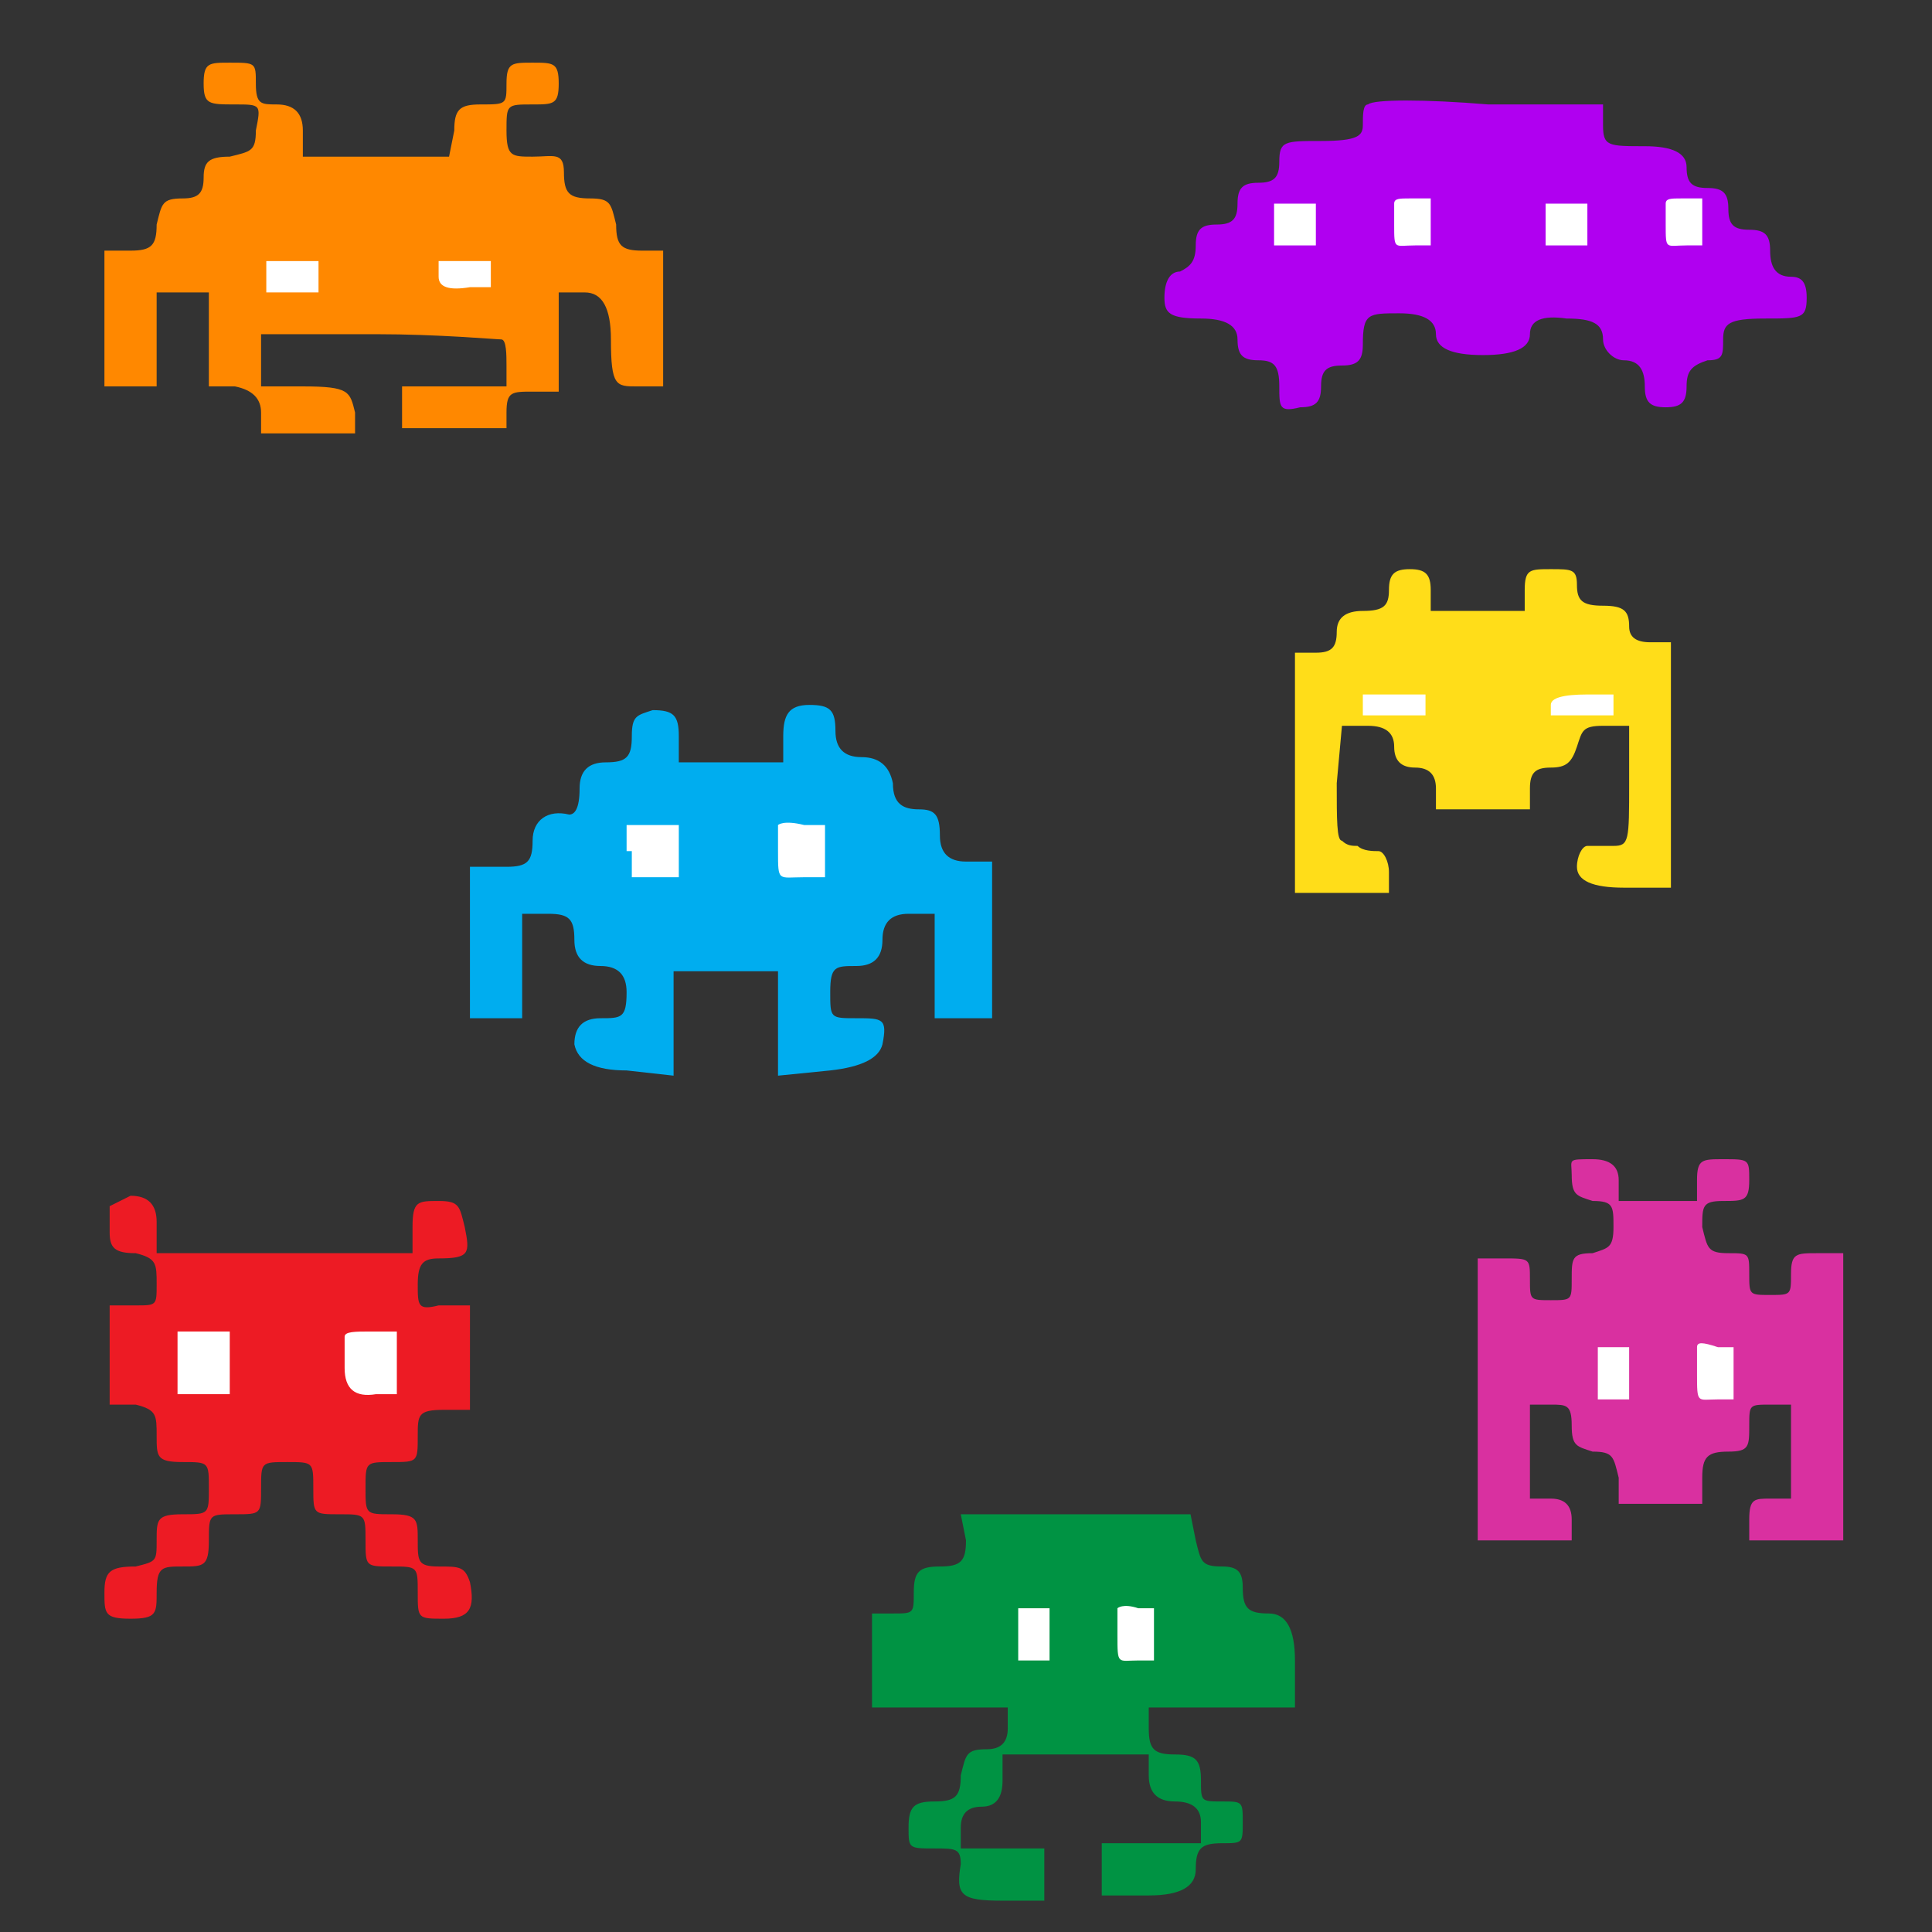 <svg id="Layer_1" xmlns="http://www.w3.org/2000/svg" viewBox="0 0 37 37"><rect x="0" y="0" width="37" height="37" fill="#333333" stroke="none"/><defs><style>.cls-1{fill:#00adef;}.cls-2{fill:#009343;}.cls-3{fill:#fff;}.cls-4{fill:#ffdd19;}.cls-5{fill:#ed1b24;}.cls-6{fill:#f80;}.cls-7{fill:#b000f0;}.cls-8{fill:#d930a0;}</style></defs><g><path class="cls-6" d="M3.9,1.6c0,.4,.1,.4,.6,.4s.5,0,.4,.5c0,.4-.1,.4-.5,.5-.4,0-.5,.1-.5,.4s-.1,.4-.4,.4c-.4,0-.4,.1-.5,.5,0,.4-.1,.5-.5,.5h-.5v2.6h1v-1.8h1v1.8h.5q.5,.1,.5,.5v.4h1.8v-.4c-.1-.4-.1-.5-1-.5h-.8v-1h2.2c1.2,0,2.3,.1,2.4,.1s.1,.3,.1,.5v.4h-2v.8h2v-.3c0-.4,.1-.4,.5-.4h.5v-1.9h.5q.5,0,.5,.9c0,.9,.1,.9,.5,.9h.5v-2.6h-.4c-.4,0-.5-.1-.5-.5-.1-.4-.1-.5-.5-.5s-.5-.1-.5-.5-.2-.3-.6-.3-.5,0-.5-.5,0-.5,.5-.5c.4,0,.5,0,.5-.4s-.1-.4-.5-.4-.5,0-.5,.4,0,.4-.5,.4c-.4,0-.5,.1-.5,.5l-.1,.5h-2.8v-.5q0-.5-.5-.5c-.3,0-.4,0-.4-.4s0-.4-.5-.4c-.4,0-.5,0-.5,.4Z"/><g><path class="cls-3" d="M8.4,5v.3q0,.3,.6,.2h.4v-.5h-1Z"/><path class="cls-3" d="M5.1,5.3v.3h1v-.6h-1v.3Z"/></g></g><g><path class="cls-8" d="M30.1,22.5c0,.4,.1,.4,.4,.5,.4,0,.4,.1,.4,.5s-.1,.4-.4,.5c-.4,0-.4,.1-.4,.5s0,.4-.4,.4-.4,0-.4-.4,0-.4-.5-.4h-.5v5.4h1.8v-.4q0-.4-.4-.4h-.4v-1.8h.4c.3,0,.4,0,.4,.4s.1,.4,.4,.5c.4,0,.4,.1,.5,.5v.5h1.6v-.5c0-.4,.1-.5,.5-.5s.4-.1,.4-.5,0-.4,.4-.4h.4v1.8h-.4c-.3,0-.4,0-.4,.4v.4h1.8v-5.5h-.5c-.4,0-.5,0-.5,.4s0,.4-.4,.4-.4,0-.4-.4,0-.4-.4-.4-.4-.1-.5-.5c0-.4,0-.5,.4-.5s.5,0,.5-.4,0-.4-.5-.4c-.4,0-.5,0-.5,.4v.4h-1.5v-.4q0-.4-.5-.4c-.5,0-.4,0-.4,.3Z"/><g><path class="cls-3" d="M32.5,25.8v.5c0,.6,0,.5,.4,.5h.3v-1h-.3c-.3-.1-.4-.1-.4,0Z"/><path class="cls-3" d="M30.6,26.3v.5h.6v-1h-.6v.5Z"/></g></g><g><path class="cls-2" d="M18.5,29.5c0,.4-.1,.5-.5,.5s-.5,.1-.5,.5,0,.4-.4,.4h-.4v1.8h2.6v.4q0,.4-.4,.4c-.4,0-.4,.1-.5,.5,0,.4-.1,.5-.5,.5s-.5,.1-.5,.5,0,.4,.5,.4c.4,0,.5,0,.5,.3-.1,.6,0,.7,.8,.7h.8v-1h-1.6v-.4q0-.4,.4-.4t.4-.5v-.5h2.8v.4q0,.5,.5,.5,.5,0,.5,.4v.4h-1.9v1h.9q.9,0,.9-.5c0-.4,.1-.5,.5-.5s.4,0,.4-.4,0-.4-.4-.4-.4,0-.4-.4-.1-.5-.5-.5-.5-.1-.5-.5v-.4h2.8v-.9q0-.9-.5-.9c-.4,0-.5-.1-.5-.5,0-.3-.1-.4-.4-.4-.4,0-.4-.1-.5-.5l-.1-.5h-4.4l.1,.5Z"/><g><path class="cls-3" d="M21.4,30.8v.5c0,.6,0,.5,.4,.5h.3v-1h-.3c-.3-.1-.4,0-.4,0Z"/><path class="cls-3" d="M19.5,31.3v.5h.6v-1h-.6v.5Z"/></g></g><g><path class="cls-1" d="M12.1,14.1c0,.4-.1,.5-.5,.5q-.5,0-.5,.5c0,.4-.1,.5-.2,.5-.4-.1-.7,.1-.7,.5s-.1,.5-.5,.5h-.7v2.9h1v-2h.5c.4,0,.5,.1,.5,.5q0,.5,.5,.5t.5,.5c0,.5-.1,.5-.5,.5q-.5,0-.5,.5,.1,.5,1,.5l.9,.1v-2h2v2l1-.1q.9-.1,1-.5c.1-.5,0-.5-.5-.5s-.5,0-.5-.5,.1-.5,.5-.5q.5,0,.5-.5,0-.5,.5-.5h.5v2h1.1v-3h-.5q-.5,0-.5-.5c0-.4-.1-.5-.4-.5s-.5-.1-.5-.5q-.1-.5-.6-.5-.5,0-.5-.5c0-.4-.1-.5-.5-.5s-.5,.2-.5,.6v.5h-2v-.5c0-.4-.1-.5-.5-.5-.3,.1-.4,.1-.4,.5Z"/><g><path class="cls-3" d="M14.9,15.8v.5c0,.6,0,.5,.5,.5h.4v-1h-.4c-.4-.1-.5,0-.5,0Z"/><path class="cls-3" d="M12.1,16.3v.5h.9v-1h-1v.5h.1Z"/></g></g><g><path class="cls-5" d="M2.1,23.1v.5c0,.3,.1,.4,.5,.4,.4,.1,.4,.2,.4,.6s0,.4-.4,.4h-.5v1.9h.5c.4,.1,.4,.2,.4,.6s0,.5,.5,.5,.5,0,.5,.5,0,.5-.5,.5-.5,.1-.5,.5,0,.4-.4,.5c-.5,0-.6,.1-.6,.5s0,.5,.5,.5,.5-.1,.5-.5c0-.5,.1-.5,.5-.5s.5,0,.5-.5,0-.5,.5-.5,.5,0,.5-.5,0-.5,.5-.5,.5,0,.5,.5,0,.5,.5,.5,.5,0,.5,.5,0,.5,.5,.5,.5,0,.5,.5,0,.5,.5,.5,.6-.2,.5-.7c-.1-.3-.2-.3-.6-.3s-.4-.1-.4-.5,0-.5-.5-.5-.5,0-.5-.5,0-.5,.5-.5,.5,0,.5-.5c0-.4,0-.5,.5-.5h.5v-2h-.6c-.4,.1-.4,0-.4-.4s.1-.5,.4-.5c.6,0,.6-.1,.5-.6-.1-.4-.1-.5-.5-.5s-.5,0-.5,.5v.5H3v-.6q0-.5-.5-.5l-.4,.2Z"/><g><path class="cls-3" d="M6.6,25.6v.6q0,.6,.6,.5h.4v-1.2h-.5c-.3,0-.5,0-.5,.1Z"/><path class="cls-3" d="M3.4,26.1v.6h1v-1.2h-1v.6Z"/></g></g><g><path class="cls-4" d="M26.6,11.3c0,.3-.1,.4-.5,.4q-.5,0-.5,.4c0,.3-.1,.4-.4,.4h-.4v4.6h1.8v-.4c0-.2-.1-.4-.2-.4s-.3,0-.4-.1c-.1,0-.2,0-.3-.1-.1,0-.1-.4-.1-1.1l.1-1.1h.5q.5,0,.5,.4t.4,.4,.4,.4v.4h1.8v-.4c0-.3,.1-.4,.4-.4s.4-.1,.5-.4,.1-.4,.5-.4h.5v1.1c0,1.1,0,1.2-.3,1.2h-.5c-.1,0-.2,.2-.2,.4q0,.4,.9,.4h.9v-4.7h-.4q-.4,0-.4-.3c0-.3-.1-.4-.5-.4s-.5-.1-.5-.4-.1-.3-.5-.3-.5,0-.5,.4v.4h-1.8v-.4c0-.3-.1-.4-.4-.4s-.4,.1-.4,.4Z"/><g><path class="cls-3" d="M29.7,13.7v-.2q0-.2,.7-.2h.5v.4h-1.2Z"/><path class="cls-3" d="M26.1,13.5v-.2h1.2v.4h-1.2v-.2Z"/></g></g><g><path class="cls-7" d="M26.2,2c-.1,0-.1,.2-.1,.4s-.1,.3-.8,.3-.8,0-.8,.4c0,.3-.1,.4-.4,.4s-.4,.1-.4,.4-.1,.4-.4,.4-.4,.1-.4,.4-.1,.4-.3,.5c-.2,0-.3,.2-.3,.5s.1,.4,.7,.4q.7,0,.7,.4c0,.3,.1,.4,.4,.4s.4,.1,.4,.5,0,.5,.4,.4c.3,0,.4-.1,.4-.4s.1-.4,.4-.4,.4-.1,.4-.4c0-.6,.1-.6,.7-.6q.7,0,.7,.4t.9,.4,.9-.4,.7-.3c.5,0,.7,.1,.7,.4,0,.2,.2,.4,.4,.4,.3,0,.4,.2,.4,.5s.1,.4,.4,.4,.4-.1,.4-.4,.1-.4,.4-.5c.3,0,.3-.1,.3-.4s.1-.4,.8-.4,.8,0,.8-.4c0-.3-.1-.4-.3-.4-.3,0-.4-.2-.4-.5s-.1-.4-.4-.4-.4-.1-.4-.4-.1-.4-.4-.4-.4-.1-.4-.4q0-.4-.8-.4c-.7,0-.8,0-.8-.4v-.4h-2.2c-1.2-.1-2.2-.1-2.3,0Z"/><g><g><path class="cls-3" d="M26.7,3.9v.4c0,.5,0,.4,.4,.4h.3v-.9h-.4c-.2,0-.3,0-.3,.1Z"/><path class="cls-3" d="M24.4,4.3v.4h.8v-.8h-.8v.4Z"/></g><g><path class="cls-3" d="M31.9,3.9v.4c0,.5,0,.4,.4,.4h.3v-.9h-.4c-.2,0-.3,0-.3,.1Z"/><path class="cls-3" d="M29.6,4.3v.4h.8v-.8h-.8v.4Z"/></g></g></g></svg>